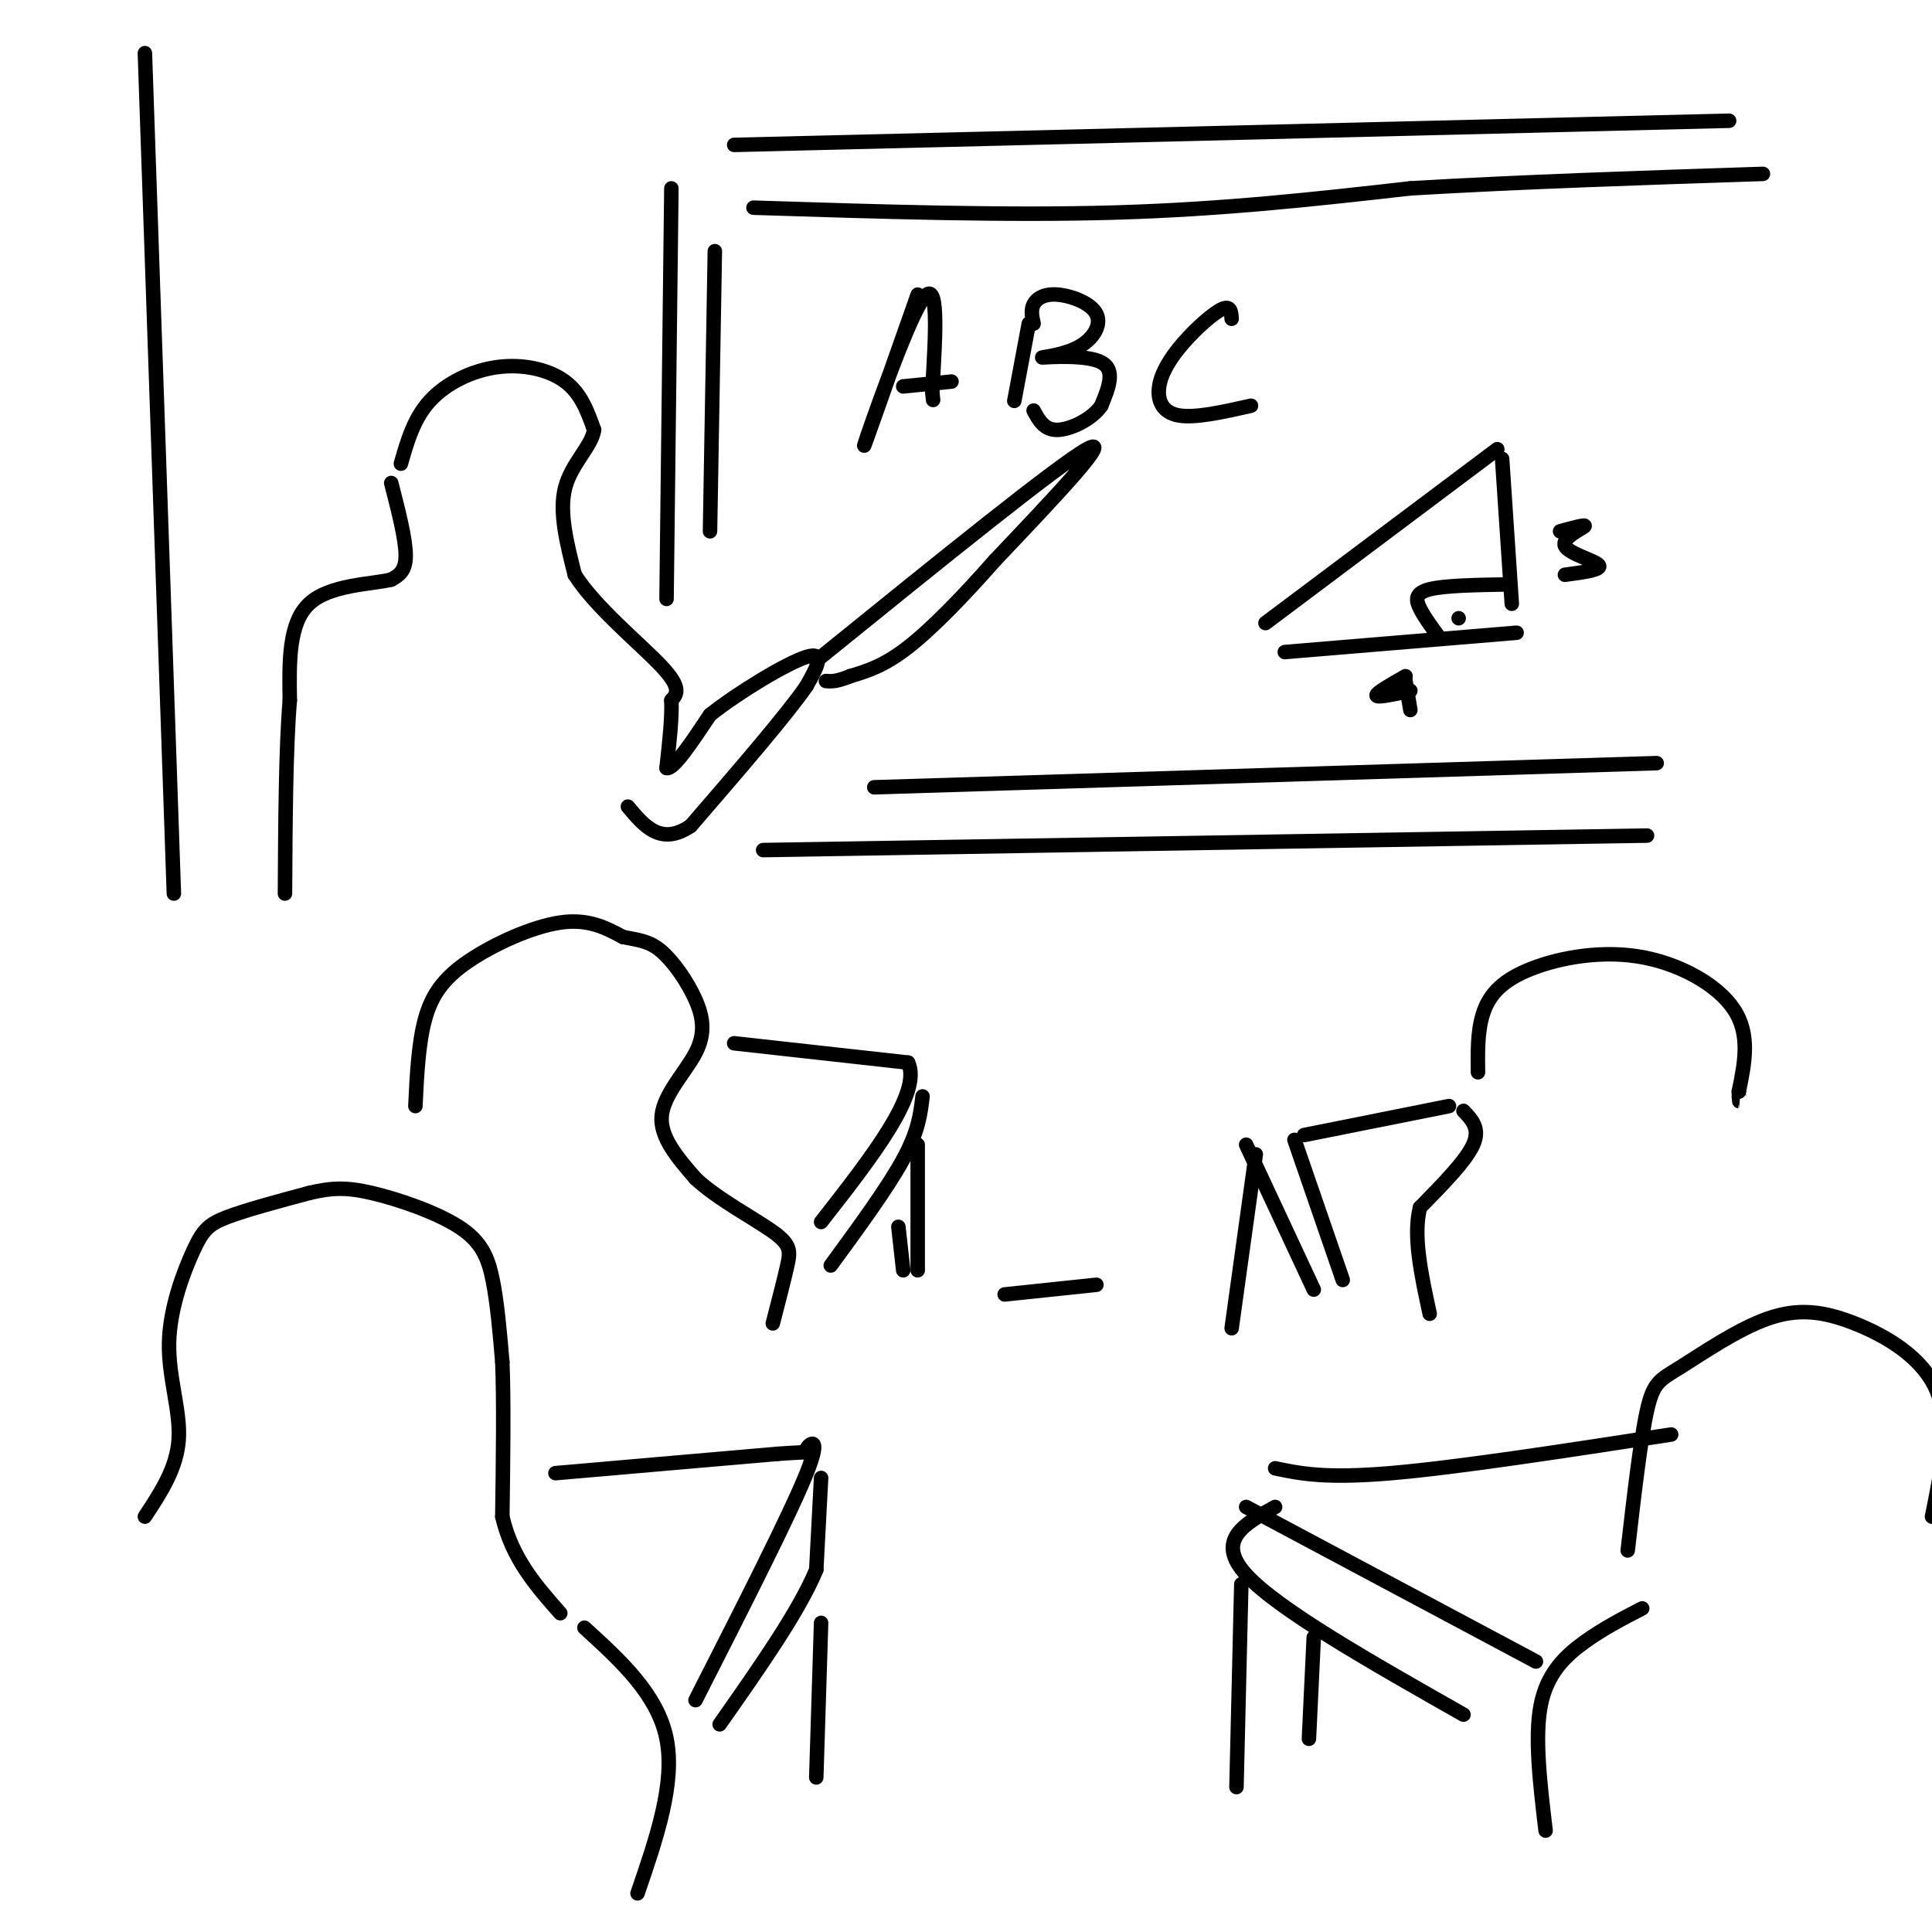 <svg viewBox='0 0 400 400' version='1.1' xmlns='http://www.w3.org/2000/svg' xmlns:xlink='http://www.w3.org/1999/xlink'><g fill='none' stroke='rgb(0,0,0)' stroke-width='3' stroke-linecap='round' stroke-linejoin='round'><path d='M30,314c3.308,-5.026 6.616,-10.051 7,-16c0.384,-5.949 -2.155,-12.821 -2,-20c0.155,-7.179 3.003,-14.663 5,-19c1.997,-4.337 3.142,-5.525 7,-7c3.858,-1.475 10.429,-3.238 17,-5'/><path d='M64,247c4.589,-1.077 7.560,-1.268 13,0c5.440,1.268 13.349,3.995 18,7c4.651,3.005 6.043,6.287 7,11c0.957,4.713 1.478,10.856 2,17'/><path d='M104,282c0.333,8.167 0.167,20.083 0,32'/><path d='M104,314c2.000,8.667 7.000,14.333 12,20'/><path d='M115,305c0.000,0.000 46.000,-4.000 46,-4'/><path d='M161,301c8.202,-0.583 5.708,-0.042 6,-1c0.292,-0.958 3.369,-3.417 0,5c-3.369,8.417 -13.185,27.708 -23,47'/><path d='M170,306c0.000,0.000 -1.000,19.000 -1,19'/><path d='M169,325c-3.500,8.500 -11.750,20.250 -20,32'/><path d='M170,336c0.000,0.000 -1.000,32.000 -1,32'/><path d='M257,328c0.000,0.000 -1.000,42.000 -1,42'/><path d='M264,304c5.167,1.083 10.333,2.167 24,1c13.667,-1.167 35.833,-4.583 58,-8'/><path d='M258,312c0.000,0.000 60.000,32.000 60,32'/><path d='M264,312c-6.250,3.417 -12.500,6.833 -6,14c6.500,7.167 25.750,18.083 45,29'/><path d='M337,321c1.335,-11.530 2.669,-23.061 4,-29c1.331,-5.939 2.658,-6.288 7,-9c4.342,-2.712 11.700,-7.789 18,-10c6.300,-2.211 11.542,-1.557 18,1c6.458,2.557 14.131,7.016 17,14c2.869,6.984 0.935,16.492 -1,26'/><path d='M340,333c-4.044,2.089 -8.089,4.178 -12,7c-3.911,2.822 -7.689,6.378 -9,13c-1.311,6.622 -0.156,16.311 1,26'/><path d='M121,337c7.583,6.917 15.167,13.833 17,23c1.833,9.167 -2.083,20.583 -6,32'/><path d='M86,229c0.315,-6.506 0.631,-13.012 2,-18c1.369,-4.988 3.792,-8.458 9,-12c5.208,-3.542 13.202,-7.155 19,-8c5.798,-0.845 9.399,1.077 13,3'/><path d='M129,194c3.434,0.671 5.520,0.848 8,3c2.480,2.152 5.356,6.278 7,10c1.644,3.722 2.058,7.041 0,11c-2.058,3.959 -6.588,8.560 -7,13c-0.412,4.440 3.294,8.720 7,13'/><path d='M144,244c4.488,4.226 12.208,8.292 16,11c3.792,2.708 3.655,4.060 3,7c-0.655,2.940 -1.827,7.470 -3,12'/><path d='M152,216c0.000,0.000 36.000,4.000 36,4'/><path d='M188,220c3.000,6.167 -7.500,19.583 -18,33'/><path d='M191,227c-0.417,3.583 -0.833,7.167 -4,13c-3.167,5.833 -9.083,13.917 -15,22'/><path d='M190,237c0.000,0.000 0.000,26.000 0,26'/><path d='M186,254c0.000,0.000 1.000,9.000 1,9'/><path d='M272,339c0.000,0.000 -1.000,21.000 -1,21'/><path d='M306,222c-0.057,-4.204 -0.115,-8.408 1,-12c1.115,-3.592 3.402,-6.571 9,-9c5.598,-2.429 14.507,-4.308 23,-3c8.493,1.308 16.569,5.802 20,11c3.431,5.198 2.215,11.099 1,17'/><path d='M360,226c0.167,3.000 0.083,2.000 0,1'/><path d='M303,230c1.750,1.833 3.500,3.667 2,7c-1.500,3.333 -6.250,8.167 -11,13'/><path d='M294,250c-1.500,5.833 0.250,13.917 2,22'/><path d='M268,236c0.000,0.000 10.000,29.000 10,29'/><path d='M270,235c0.000,0.000 30.000,-6.000 30,-6'/><path d='M258,237c0.000,0.000 14.000,30.000 14,30'/><path d='M260,239c0.000,0.000 -5.000,36.000 -5,36'/><path d='M83,96c1.333,-4.673 2.667,-9.345 6,-13c3.333,-3.655 8.667,-6.292 14,-7c5.333,-0.708 10.667,0.512 14,3c3.333,2.488 4.667,6.244 6,10'/><path d='M123,89c-0.489,3.422 -4.711,6.978 -6,12c-1.289,5.022 0.356,11.511 2,18'/><path d='M119,119c4.222,6.711 13.778,14.489 18,19c4.222,4.511 3.111,5.756 2,7'/><path d='M139,145c0.167,3.500 -0.417,8.750 -1,14'/><path d='M138,159c1.333,0.500 5.167,-5.250 9,-11'/><path d='M147,148c5.844,-4.644 15.956,-10.756 20,-12c4.044,-1.244 2.022,2.378 0,6'/><path d='M167,142c-4.000,5.833 -14.000,17.417 -24,29'/><path d='M143,171c-6.167,4.167 -9.583,0.083 -13,-4'/><path d='M81,100c1.500,5.833 3.000,11.667 3,15c0.000,3.333 -1.500,4.167 -3,5'/><path d='M81,120c-4.067,1.000 -12.733,1.000 -17,5c-4.267,4.000 -4.133,12.000 -4,20'/><path d='M60,145c-0.833,10.000 -0.917,25.000 -1,40'/><path d='M139,39c0.000,0.000 -1.000,85.000 -1,85'/><path d='M152,30c0.000,0.000 206.000,-5.000 206,-5'/><path d='M148,52c0.000,0.000 -1.000,58.000 -1,58'/><path d='M156,43c26.167,0.833 52.333,1.667 75,1c22.667,-0.667 41.833,-2.833 61,-5'/><path d='M292,39c22.333,-1.333 47.667,-2.167 73,-3'/><path d='M170,136c24.500,-19.833 49.000,-39.667 55,-43c6.000,-3.333 -6.500,9.833 -19,23'/><path d='M206,116c-6.422,7.311 -12.978,14.089 -18,18c-5.022,3.911 -8.511,4.956 -12,6'/><path d='M176,140c-2.833,1.167 -3.917,1.083 -5,1'/><path d='M190,61c-5.933,16.844 -11.867,33.689 -11,31c0.867,-2.689 8.533,-24.911 12,-30c3.467,-5.089 2.733,6.956 2,19'/><path d='M193,81c0.333,3.167 0.167,1.583 0,0'/><path d='M187,80c0.000,0.000 10.000,-1.000 10,-1'/><path d='M213,67c0.000,0.000 -3.000,16.000 -3,16'/><path d='M214,67c-0.313,-1.395 -0.626,-2.790 0,-4c0.626,-1.210 2.191,-2.236 5,-2c2.809,0.236 6.860,1.735 8,4c1.140,2.265 -0.633,5.298 -4,7c-3.367,1.702 -8.330,2.074 -7,2c1.330,-0.074 8.951,-0.592 12,1c3.049,1.592 1.524,5.296 0,9'/><path d='M228,84c-1.778,2.689 -6.222,4.911 -9,5c-2.778,0.089 -3.889,-1.956 -5,-4'/><path d='M255,66c-0.099,-1.416 -0.198,-2.833 -2,-2c-1.802,0.833 -5.308,3.914 -8,7c-2.692,3.086 -4.571,6.177 -5,9c-0.429,2.823 0.592,5.378 4,6c3.408,0.622 9.204,-0.689 15,-2'/><path d='M310,93c0.000,0.000 -48.000,36.000 -48,36'/><path d='M311,95c0.000,0.000 2.000,30.000 2,30'/><path d='M266,135c0.000,0.000 48.000,-4.000 48,-4'/><path d='M312,121c-6.444,0.111 -12.889,0.222 -16,1c-3.111,0.778 -2.889,2.222 -2,4c0.889,1.778 2.444,3.889 4,6'/><path d='M302,128c0.000,0.000 0.000,0.000 0,0'/><path d='M291,141c0.000,0.000 1.000,6.000 1,6'/><path d='M291,140c-3.083,1.750 -6.167,3.500 -6,4c0.167,0.500 3.583,-0.250 7,-1'/><path d='M323,110c2.815,-0.768 5.631,-1.536 5,-1c-0.631,0.536 -4.708,2.375 -4,4c0.708,1.625 6.202,3.036 7,4c0.798,0.964 -3.101,1.482 -7,2'/><path d='M181,163c0.000,0.000 162.000,-5.000 162,-5'/><path d='M158,176c0.000,0.000 183.000,-3.000 183,-3'/><path d='M208,268c0.000,0.000 19.000,-2.000 19,-2'/><path d='M30,11c0.000,0.000 6.000,174.000 6,174'/></g>
</svg>